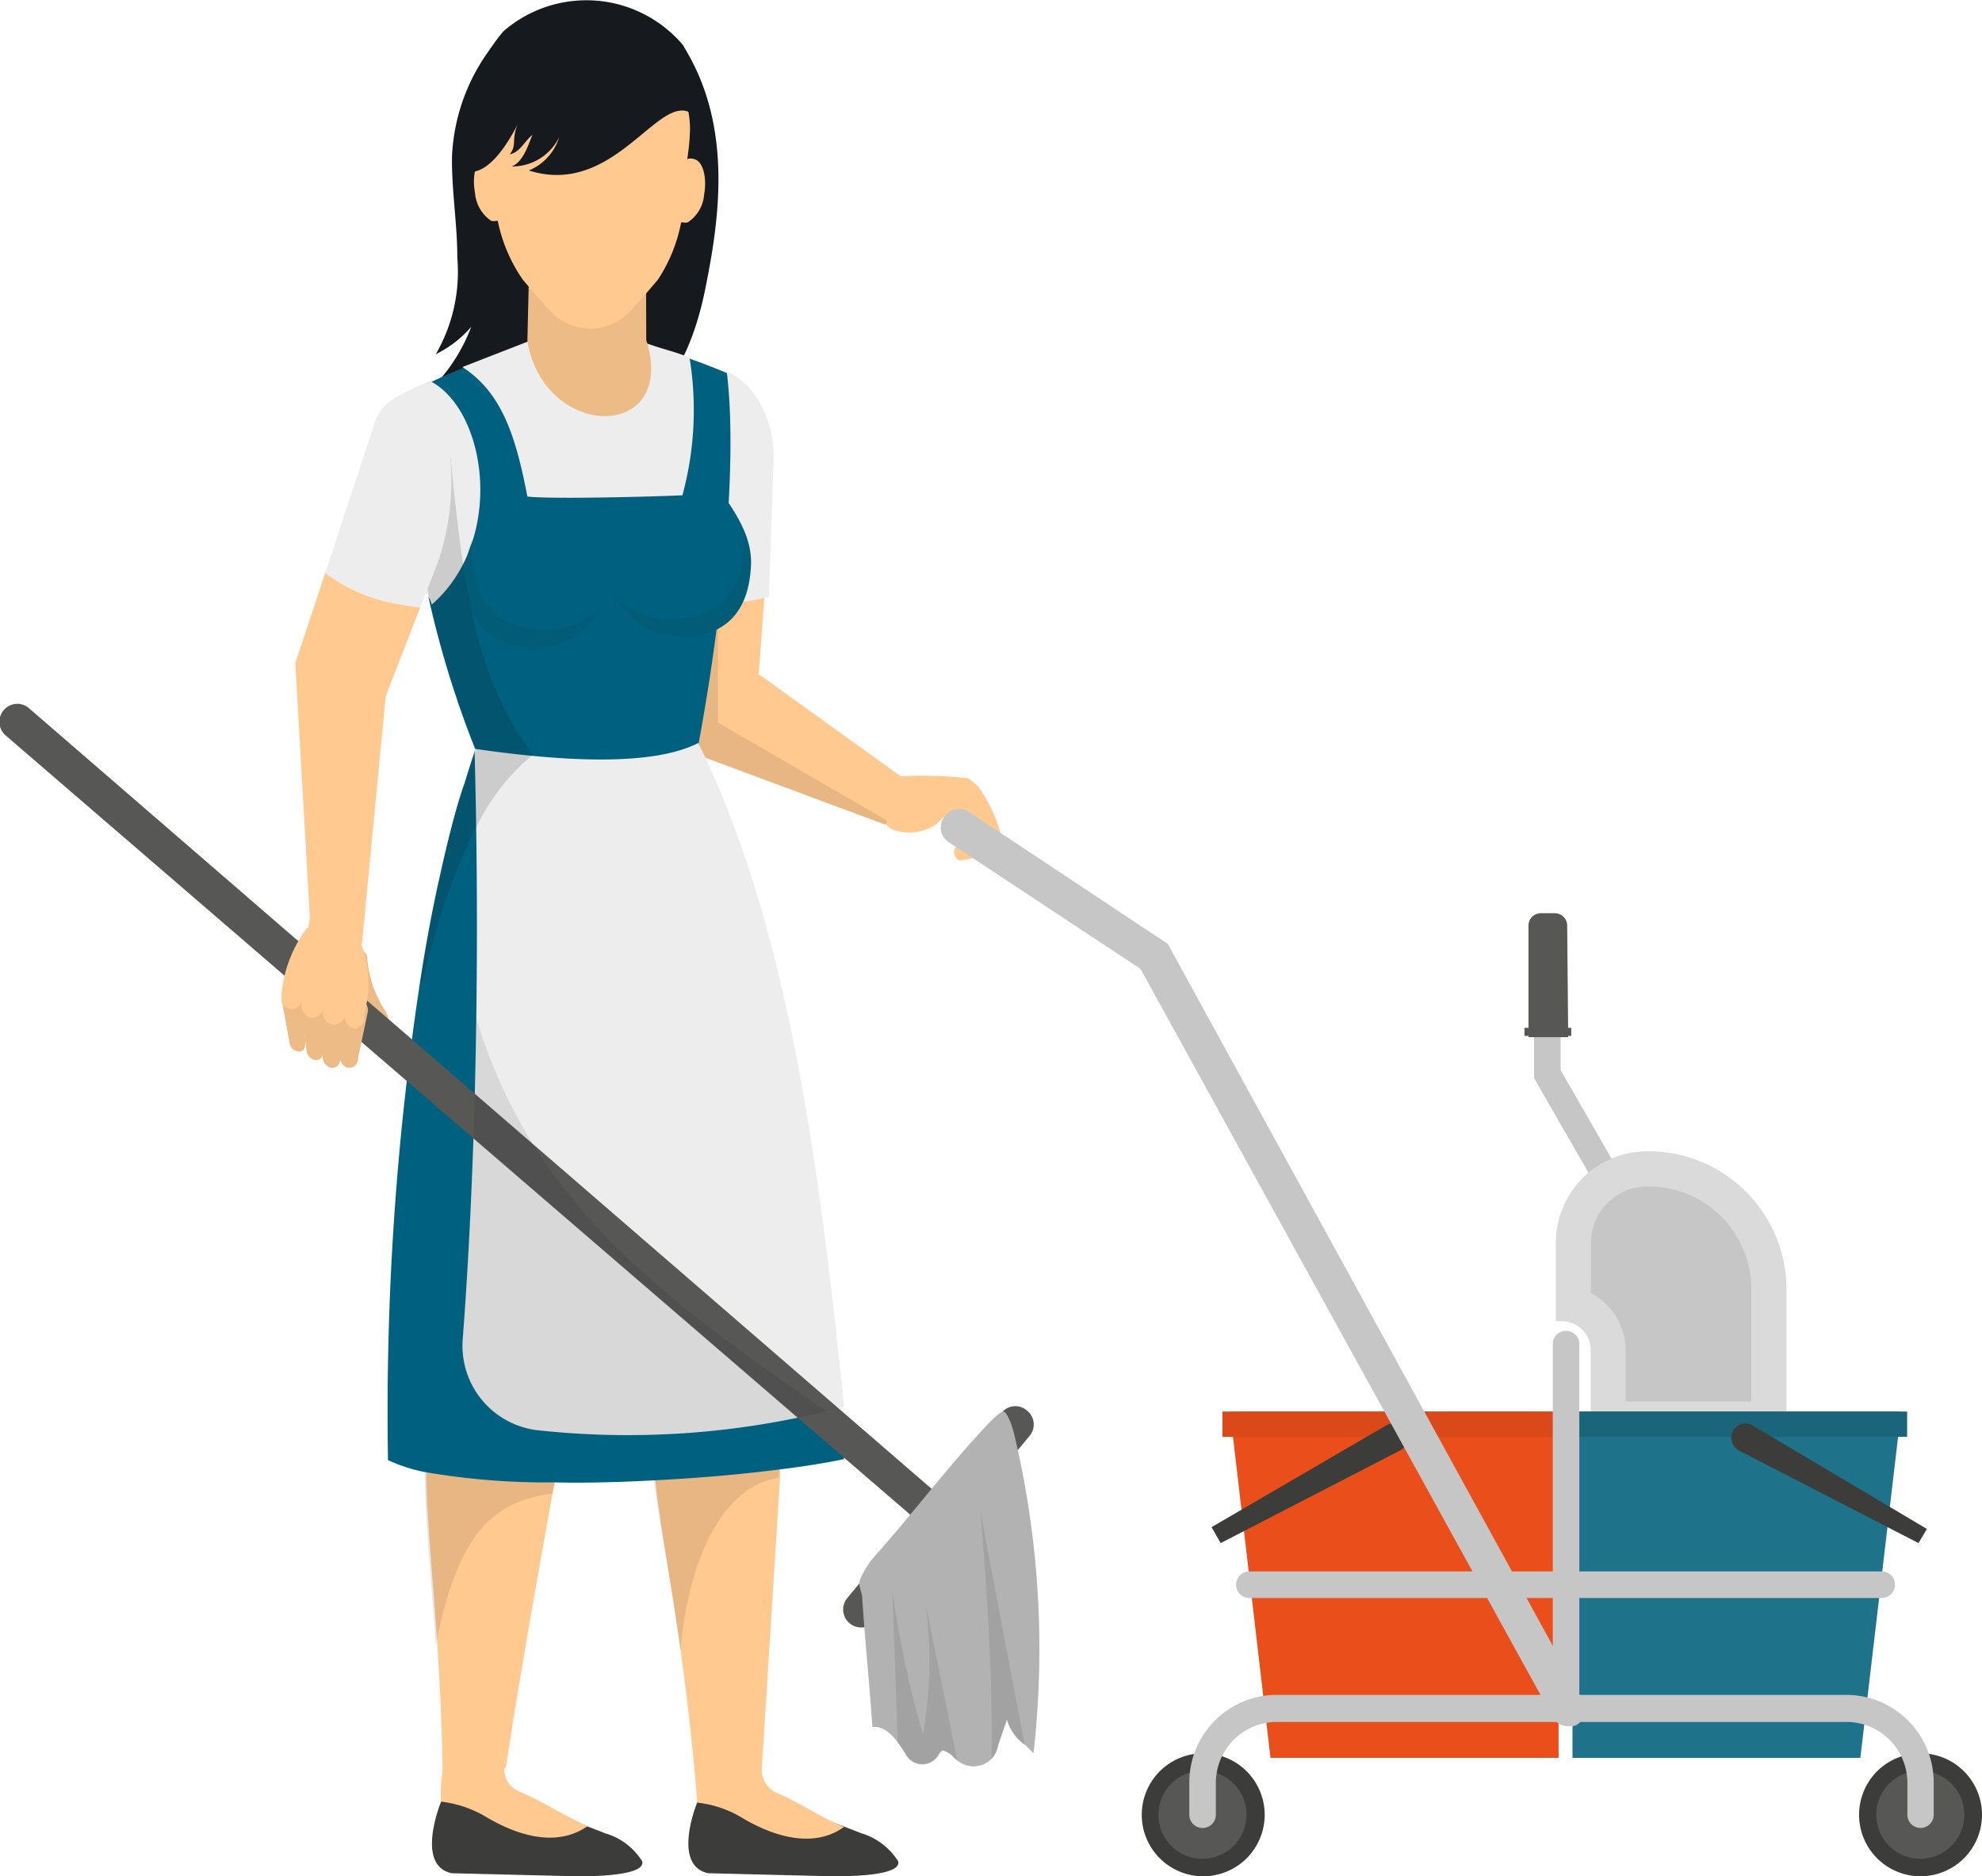 <?xml version="1.0" encoding="UTF-8"?> <svg xmlns="http://www.w3.org/2000/svg" viewBox="0 0 78.36 74.17"> <defs> <style>.cls-1{fill:#ffc990;}.cls-2{fill:#ededed;}.cls-17,.cls-3{fill:#131313;}.cls-18,.cls-3{opacity:0.1;}.cls-4{fill:#3c3c3b;}.cls-5{fill:#edbb86;}.cls-6{fill:#16191e;}.cls-7{fill:#c6c6c6;}.cls-8{fill:#dadada;}.cls-9{fill:#575756;}.cls-10{fill:#e94e1b;}.cls-11{fill:#1e738a;}.cls-12{fill:#d94919;}.cls-13{fill:#1a657a;}.cls-14{fill:#006080;}.cls-15,.cls-18{fill:#1d1d1b;}.cls-15{opacity:0.07;}.cls-16{fill:#b2b2b2;}.cls-17{opacity:0.15;}</style> </defs> <g id="Слой_2" data-name="Слой 2"> <g id="Layer_2" data-name="Layer 2"> <path class="cls-1" d="M30.31,22.39,30,26.63,30,27l-.86.06-.72.39-.93.5-.69.38-.16-1.81-.33-4a5,5,0,0,0,1.09.21,7,7,0,0,0,1,0,9.44,9.44,0,0,0,1.05-.14C29.77,22.54,30,22.47,30.31,22.39Z"></path> <path class="cls-2" d="M28.33,14.61h0a2,2,0,0,0-2,1.88l.07,7a7,7,0,0,0,4,.1l.18-5.21C30.72,16.25,29.4,14.64,28.33,14.61Z"></path> <path class="cls-1" d="M38.28,30.77a1.73,1.73,0,0,1,.59.61A6.33,6.33,0,0,1,39.58,33c.22.72-1.56,1.06-1.68,1a.39.39,0,0,1-.17-.39c.09-.34.68-.35.72-.7a.47.47,0,0,0-.12-.32.81.81,0,0,0-.77-.43,1.42,1.42,0,0,0-.5.39,1.89,1.89,0,0,1-1.82.22c-.47-.27-.46-.92-.36-1.46a.87.87,0,0,1,.4-.6A15.2,15.2,0,0,1,38.28,30.77Z"></path> <path class="cls-1" d="M35.74,30.78l-.65,1.67L35,32.6l-8.06-3A2.06,2.06,0,0,1,27.5,28a4.31,4.31,0,0,1,.93-.88,1.86,1.86,0,0,1,1.6-.44l.08.05Z"></path> <path class="cls-3" d="M35.09,32.45,35,32.6l-8.06-3a8.64,8.64,0,0,1-.17-1.28l1.62-10.7V28.57Z"></path> <path class="cls-4" d="M35.51,73.58c.16.63-2.38.59-2.65.59L28,74.05c-1.43-.3-.48-2.71-.42-2.83a1,1,0,0,1,.57-.58h0a3.52,3.52,0,0,1,2.21.45h0l.07,0c1.38.57,2.37.88,3.62,1.38A2.6,2.6,0,0,1,35.51,73.58Z"></path> <path class="cls-1" d="M33.37,72.22c-1.06.77-2.54.54-4.08-.39a4.31,4.31,0,0,0-1.72-.57s0,0,0,0c-.19-2.31-.42-4.29-.66-6-.39-2.82-.81-4.94-1-6.7-.06-.38-.1-.75-.13-1.1s0-.49-.06-.73A8.76,8.76,0,0,1,26.58,52c-1.12-2.87-2.07-8.07-2.74-11.56,0,.11,0,.22,0,.34,0,.65-.05,1.3-.07,1.93-.1,2.57-.19,4.88-.41,7.67-.05.64-.1,1.32-.17,2-.23.92-.54,2.42-.87,4.17-.05.27-.11.53-.15.81s-.16.78-.23,1.18c0,.15-.05.29-.08.44C21.1,63.1,20.32,67.72,20,69.87h0l-1.35.73-1.15.62V70.6c0-2.09-.11-3.93-.21-5.56-.18-2.77-.42-5-.44-6.85,0-.27,0-.52,0-.77a9.77,9.77,0,0,1,1.57-5.5s0,0,0,0,0-.05,0-.07c-.56-2.81-.7-5.69-1.06-11.66-.11-1.18,1.27-9.81,1.27-9.88h.19l1.91-.1,3.7-.2,1.15,0,2.27-.12h0l.06.19a.61.61,0,0,1,.05.12A54.6,54.6,0,0,1,31.1,46.53a33.71,33.71,0,0,1,.11,5l-.29,4.65-.08,1.23,0,.67,0,.35-.72,11.45a1,1,0,0,0,.6,1C31.55,71.22,32.5,71.87,33.37,72.22Z"></path> <path class="cls-4" d="M25.39,73.58c.16.63-2.38.59-2.65.59l-4.88-.12c-1.43-.3-.47-2.71-.42-2.83a1,1,0,0,1,.57-.58h0a3.55,3.55,0,0,1,2.22.45h0l.07,0c1.38.57,2.37.88,3.62,1.38A2.56,2.56,0,0,1,25.39,73.58Z"></path> <path class="cls-1" d="M19.94,69.89l.21-2.19h-2.4c.13,1.08-.41,2.25-.31,3.52a.06.06,0,0,1,0,0,4.5,4.5,0,0,1,1.72.57c1.54.93,3,1.16,4.08.39-.87-.35-1.82-1-2.71-1.36A.94.94,0,0,1,19.94,69.89Z"></path> <path class="cls-3" d="M16.8,57.42h5.35c-.11.52-.21,1.07-.31,1.62-2.33.31-3.74,1.53-4.61,6C17,61.88,16.74,59.47,16.8,57.42Z"></path> <path class="cls-3" d="M30.84,57.42l-.06,1c-1.83.26-3.45,2.42-3.88,6.78-.49-3.44-1-5.84-1.18-7.8Z"></path> <path class="cls-5" d="M13.64,38.18a.51.51,0,0,1,.3-.66h0a.46.46,0,0,1,.57.26,4.54,4.54,0,0,0,.65,2.07c.21.3.41.8-.27.65a1.23,1.23,0,0,1-.61-.74Z"></path> <path class="cls-6" d="M17.23,14a6.5,6.5,0,0,0,.85-3.82c0-1.36-.23-2.66-.21-4a7.71,7.71,0,0,1,1.86-4.68c.79-.84,1.85-.08,2.83-.44A3.45,3.45,0,0,1,25.32,1c.91.47,1.27.07,1.86,1.09,1.81,3.14,1.22,6.77.7,9.35s-1.67,4.74-3.67,5.24c-1.45.36-3-.19-4.4.4l.48-1a5.49,5.49,0,0,1-2.74.55,7.29,7.29,0,0,1,1.72-1.74,8.65,8.65,0,0,0-2.46.71,6.93,6.93,0,0,0,1.82-2.68A4.36,4.36,0,0,1,17.23,14Z"></path> <path class="cls-7" d="M65,49.64a.52.52,0,0,1-.46-.26l-3.89-6.76V37.3a.52.52,0,0,1,.52-.53.53.53,0,0,1,.53.53v5l3.75,6.52a.52.52,0,0,1-.19.71A.54.54,0,0,1,65,49.64Z"></path> <path class="cls-8" d="M70.63,56.8H62.89l0-3.45a1.14,1.14,0,0,0-1.16-1.12h-.22V49.13a3.62,3.62,0,0,1,3.62-3.62h.09A5.46,5.46,0,0,1,70.63,51Z"></path> <path class="cls-7" d="M64.27,55.4l0-2.07a2.54,2.54,0,0,0-1.37-2.21v-2a2.23,2.23,0,0,1,2.22-2.22h.09A4.06,4.06,0,0,1,69.24,51V55.4Z"></path> <path class="cls-9" d="M49.63,71.74a2.08,2.08,0,1,1-2.08-2.09A2.08,2.08,0,0,1,49.63,71.74Z"></path> <path class="cls-4" d="M47.55,74.17A2.43,2.43,0,1,1,50,71.74,2.43,2.43,0,0,1,47.55,74.17Zm0-4.17a1.74,1.74,0,1,0,1.73,1.74A1.73,1.73,0,0,0,47.55,70Z"></path> <circle class="cls-9" cx="75.93" cy="71.74" r="2.08"></circle> <path class="cls-4" d="M75.93,74.17a2.43,2.43,0,1,1,2.43-2.43A2.43,2.43,0,0,1,75.93,74.17Zm0-4.17a1.74,1.74,0,1,0,1.73,1.74A1.74,1.74,0,0,0,75.93,70Z"></path> <polygon class="cls-10" points="61.62 69.49 50.23 69.49 48.63 55.8 61.62 55.8 61.62 69.49"></polygon> <polygon class="cls-11" points="62.17 69.49 73.55 69.49 75.16 55.8 62.17 55.8 62.17 69.49"></polygon> <rect class="cls-12" x="48.33" y="55.8" width="13.49" height="1"></rect> <rect class="cls-13" x="61.91" y="55.8" width="13.49" height="1"></rect> <path class="cls-7" d="M75.93,72.26a.52.52,0,0,1-.52-.52V70.47a2.41,2.41,0,0,0-2.4-2.4H50.47a2.41,2.41,0,0,0-2.4,2.4v1.27a.52.52,0,0,1-.52.52.52.52,0,0,1-.53-.52V70.47A3.46,3.46,0,0,1,50.47,67H73a3.46,3.46,0,0,1,3.45,3.45v1.27A.52.52,0,0,1,75.93,72.26Z"></path> <path class="cls-7" d="M74.39,63.17h-25a.52.52,0,0,1-.52-.53.52.52,0,0,1,.52-.52h25a.52.52,0,0,1,.53.52A.53.53,0,0,1,74.39,63.17Z"></path> <path class="cls-7" d="M61.91,68.07a.52.52,0,0,1-.52-.53V53.13a.52.52,0,0,1,.52-.52.52.52,0,0,1,.53.52V67.54A.53.53,0,0,1,61.91,68.07Z"></path> <path class="cls-9" d="M62,41H60.43V36.59a.49.49,0,0,1,.49-.49h.55a.49.49,0,0,1,.49.49Z"></path> <rect class="cls-9" x="60.27" y="40.63" width="1.85" height="0.32"></rect> <path class="cls-4" d="M75.85,61l-7.1-3.66a.58.58,0,0,1-.21-.82l0,0a.56.56,0,0,1,.75-.17l6.89,4.09Z"></path> <path class="cls-4" d="M48.26,61l7.09-3.66a.57.57,0,0,0,.21-.82l0,0a.57.57,0,0,0-.76-.17L47.9,60.37Z"></path> <path class="cls-7" d="M62,68.24a.68.68,0,0,1-.61-.36L45.09,38.3l-7.57-5a.69.69,0,0,1-.19-1,.7.7,0,0,1,1-.19l7.85,5.21.08.16L62.57,67.21a.7.7,0,0,1-.28,1A.76.76,0,0,1,62,68.24Z"></path> <path class="cls-14" d="M33.37,57.68c-.67.14-1.55.29-2.57.41-1.46.19-3.18.34-4.95.43-1.31.07-2.66.11-3.93.08a28.29,28.29,0,0,1-5.13-.41,6.33,6.33,0,0,1-1.45-.47A112.86,112.86,0,0,1,16.6,38.87c.24-1.59.51-3,.77-4.15v0c.38-1.73.72-3,1-3.77a.06.06,0,0,1,0,0c.26-.86.42-1.3.42-1.33a39.24,39.24,0,0,1-2-6.72l0-.22c-.1-.76-.2-1.51-.31-2.27-.24-1.62-.85-2.29-1.39-4.05.74-1.06,5.49-2.67,5.77-2.78a18.72,18.72,0,0,1,4.71.06,26.32,26.32,0,0,1,3.17,1.11c.44,3.7-.22,9.8-1.12,14.64l.19.48.08.19a.61.61,0,0,1,.05.12c1,2.37,3.19,7.48,5.22,25.57C33.23,56.33,33.3,57,33.37,57.68Z"></path> <path class="cls-2" d="M17,15.06c-1.28.54-1.55.72-1.91,1.23a22.11,22.11,0,0,1,1,4.14c.12.84.15,1.48.26,2.31.09.66.54.49.72,1.16C20,21.34,19.25,16.21,17,15.06Z"></path> <path class="cls-14" d="M24.1,22.48a3,3,0,0,1-2.9,3.12c-1.6,0-2.69-.8-2.79-2.82s2.06-3.42,2.47-5.26C21.25,15.88,24.1,20.76,24.1,22.48Z"></path> <path class="cls-15" d="M21.61,24.9c-1.69,0-2.85-.84-2.95-2.94a2.52,2.52,0,0,1,0-.62,3.05,3.05,0,0,0-.29,1.44c.1,2,1.19,2.82,2.79,2.82A2.86,2.86,0,0,0,23.75,24,3,3,0,0,1,21.61,24.9Z"></path> <path class="cls-14" d="M24,22.06a3,3,0,0,0,2.9,3.12c1.6,0,2.69-.8,2.79-2.81s-2-3.42-2.47-5.26C26.81,15.46,24,20.34,24,22.06Z"></path> <path class="cls-15" d="M26.45,24.49c1.69,0,2.85-.84,2.95-2.95a2.56,2.56,0,0,0,0-.62,3.09,3.09,0,0,1,.29,1.45c-.1,2-1.19,2.81-2.79,2.81a2.87,2.87,0,0,1-2.55-1.63A3,3,0,0,0,26.45,24.49Z"></path> <path class="cls-2" d="M33.37,55.61a33.16,33.16,0,0,1-12,.94A3.36,3.36,0,0,1,18.29,53c.48-6.27.71-14.69.47-23.4,4,.58,7.19.62,8.85-.23C31.1,36.5,32.35,45.6,33.37,55.61Z"></path> <path class="cls-2" d="M25.56,13.57a18.72,18.72,0,0,0-4.71-.06l-2.57,1c1.55,1,2.11,2.71,2.57,5.12,1,.11,5.07,0,6.13-.05a12.84,12.84,0,0,0,.28-5.45C26.59,13.87,26.25,13.82,25.56,13.57Z"></path> <path class="cls-5" d="M25.55,13.44c1.26,4-4,4-4.7.07l.08-3.4h4.61Z"></path> <path class="cls-1" d="M23.32,1.27h.11A3.84,3.84,0,0,1,27.28,5.1a8.78,8.78,0,0,1-.11,1.19.38.38,0,0,1,.27,0c.34.07.52.69.4,1.39a1.45,1.45,0,0,1-.65,1.11.41.41,0,0,1-.19,0l-.07,0A6.23,6.23,0,0,1,26,11.07c-.44.51-.76.9-1.05,1.19a2.14,2.14,0,0,1-3.22,0c-.29-.29-.61-.68-1.05-1.19a6.21,6.21,0,0,1-1-2.34l-.06,0a.47.47,0,0,1-.2,0,1.47,1.47,0,0,1-.64-1.11c-.13-.7.05-1.32.4-1.39a.34.34,0,0,1,.26,0,10.6,10.6,0,0,1-.1-1.19A3.83,3.83,0,0,1,23.2,1.27Z"></path> <path class="cls-6" d="M22.11,5.42a2.07,2.07,0,0,1-1.88,1.16c.44-.17.64-.8.82-1.25-.32.26-.5.7-.9.77.33-.38,0-.66.43-1.41-.49,1-1.2,2.11-2,2.11a6.28,6.28,0,0,1,1.32-5.56A5,5,0,0,1,27,1.78a8.76,8.76,0,0,1,1,3.68C26.6,2,24.89,8,20.91,6.74A2.11,2.11,0,0,0,22.11,5.42Z"></path> <path class="cls-1" d="M14.31,37.31l-2,0-.63-11A1.58,1.58,0,0,1,13.48,25h0a1.94,1.94,0,0,1,1.82,2Z"></path> <path class="cls-9" d="M40.6,55.76a.69.69,0,0,0-1,.09L37,59,1.15,28a.7.7,0,0,0-1,.07.71.71,0,0,0,.07,1L36.13,60,33.5,63.17a.71.71,0,0,0,.09,1,.71.71,0,0,0,1-.09l6.11-7.31A.7.7,0,0,0,40.6,55.76Z"></path> <path class="cls-5" d="M13.62,39.9a.49.49,0,0,1,.57-.4h0a.44.44,0,0,1,.35.51l-.38,1.8c0,.26-.16.44-.45.39a.44.44,0,0,1-.25-.52Z"></path> <path class="cls-5" d="M12.71,39.93a.47.47,0,0,1,.52-.46h0a.45.45,0,0,1,.41.47l-.17,1.83c0,.26-.13.48-.4.44a.45.45,0,0,1-.31-.49Z"></path> <path class="cls-5" d="M11.91,39.77a.46.46,0,0,1,.46-.48h0a.43.43,0,0,1,.42.41v1.75c0,.25-.07.49-.34.45a.43.43,0,0,1-.34-.43Z"></path> <path class="cls-5" d="M11.15,39.6a.42.42,0,0,1,.39-.48h0a.41.41,0,0,1,.42.36l.11,1.63c0,.24,0,.49-.29.45a.39.39,0,0,1-.34-.38Z"></path> <path class="cls-1" d="M14,40.65h0a.47.47,0,0,1-.37-.52.43.43,0,0,1-.49.37h0a.45.45,0,0,1-.36-.52l0-.13a.43.43,0,0,1-.5.37h0a.46.46,0,0,1-.36-.52l0-.14a.39.39,0,0,1-.45.32h0a.39.39,0,0,1-.34-.44l0-.16a5.2,5.2,0,0,1,1-2.59s.05,0,.05,0l0,0,.27-1.43a.08.08,0,0,1,.09-.06h0l.9.19.81,1.24-.08.41v0a4.49,4.49,0,0,1,.24,3l0,.29A.44.44,0,0,1,14,40.65Z"></path> <path class="cls-16" d="M40.86,69.31c-.11-.12-.22-.23-.34-.34a1.83,1.83,0,0,1-.71-1L39.46,69a1,1,0,0,1-.26.53,1,1,0,0,1-1.34.07h0l-.14-.12a.87.87,0,0,0-.46-.29s-.09.06-.15.17a.74.74,0,0,1-1.29,0c-.11-.17-.21-.34-.33-.49-.29-.38-.61-.64-1-.6-.13-1.89-.27-3.16-.4-5.06,0-.28-.17-.49-.09-.76a3.64,3.64,0,0,1,.73-1.1c1.38-1.56,2.57-3.14,4-4.7.12-.14.74-.82.92-.85s.41.71.45.91A36.62,36.62,0,0,1,40.86,69.31Z"></path> <path class="cls-17" d="M21.08,29.83l-.4.34a8.63,8.63,0,0,0-1.85,2.53,20.44,20.44,0,0,0-.93,2.09v0c-.25.67-.48,1.37-.7,2.12s-.4,1.43-.58,2.18l0-.25c.24-1.59.51-3,.77-4.15v0c.38-1.73.72-3,1-3.77a.06.06,0,0,1,0,0c.26-.86.42-1.3.42-1.33a39.24,39.24,0,0,1-2-6.72l0-.22,1-4.59C18.29,22.85,18.73,26.8,21.08,29.83Z"></path> <path class="cls-1" d="M16.62,24,14.75,28.8l-.3-.26-2.78-2.31,1.19-3.59a6.45,6.45,0,0,0,2.91,1.24C16.06,23.93,16.34,24,16.62,24Z"></path> <path class="cls-2" d="M17.3,22.26l-.49,1.25-.19.48c-.28,0-.56-.06-.85-.11a6.45,6.45,0,0,1-2.91-1.24l1.92-5.82a1.77,1.77,0,0,1,2.48-1.15A9.88,9.88,0,0,1,17.3,22.26Z"></path> <path class="cls-18" d="M18.83,40.23c-.07,4.72-.27,9.08-.54,12.72a3.36,3.36,0,0,0,3.08,3.6,34,34,0,0,0,11.32-.76C26,51.24,20.92,47.31,18.83,40.23Z"></path> <path class="cls-3" d="M37.8,69.36a2.61,2.61,0,0,0,.06.27h0l-.14-.12a.87.87,0,0,0-.46-.29s-.09.06-.15.17a.74.74,0,0,1-1.29,0c-.11-.17-.21-.34-.33-.49-.06-2-.14-4-.21-6a40.56,40.56,0,0,0,1.21,5.67,16.79,16.79,0,0,0,.1-5.2Z"></path> <path class="cls-3" d="M40.52,69a1.83,1.83,0,0,1-.71-1L39.46,69a1,1,0,0,1-.26.53c.06-3.25-.18-6.5-.43-9.74C39.35,62.87,39.93,65.93,40.52,69Z"></path> </g> </g> </svg> 